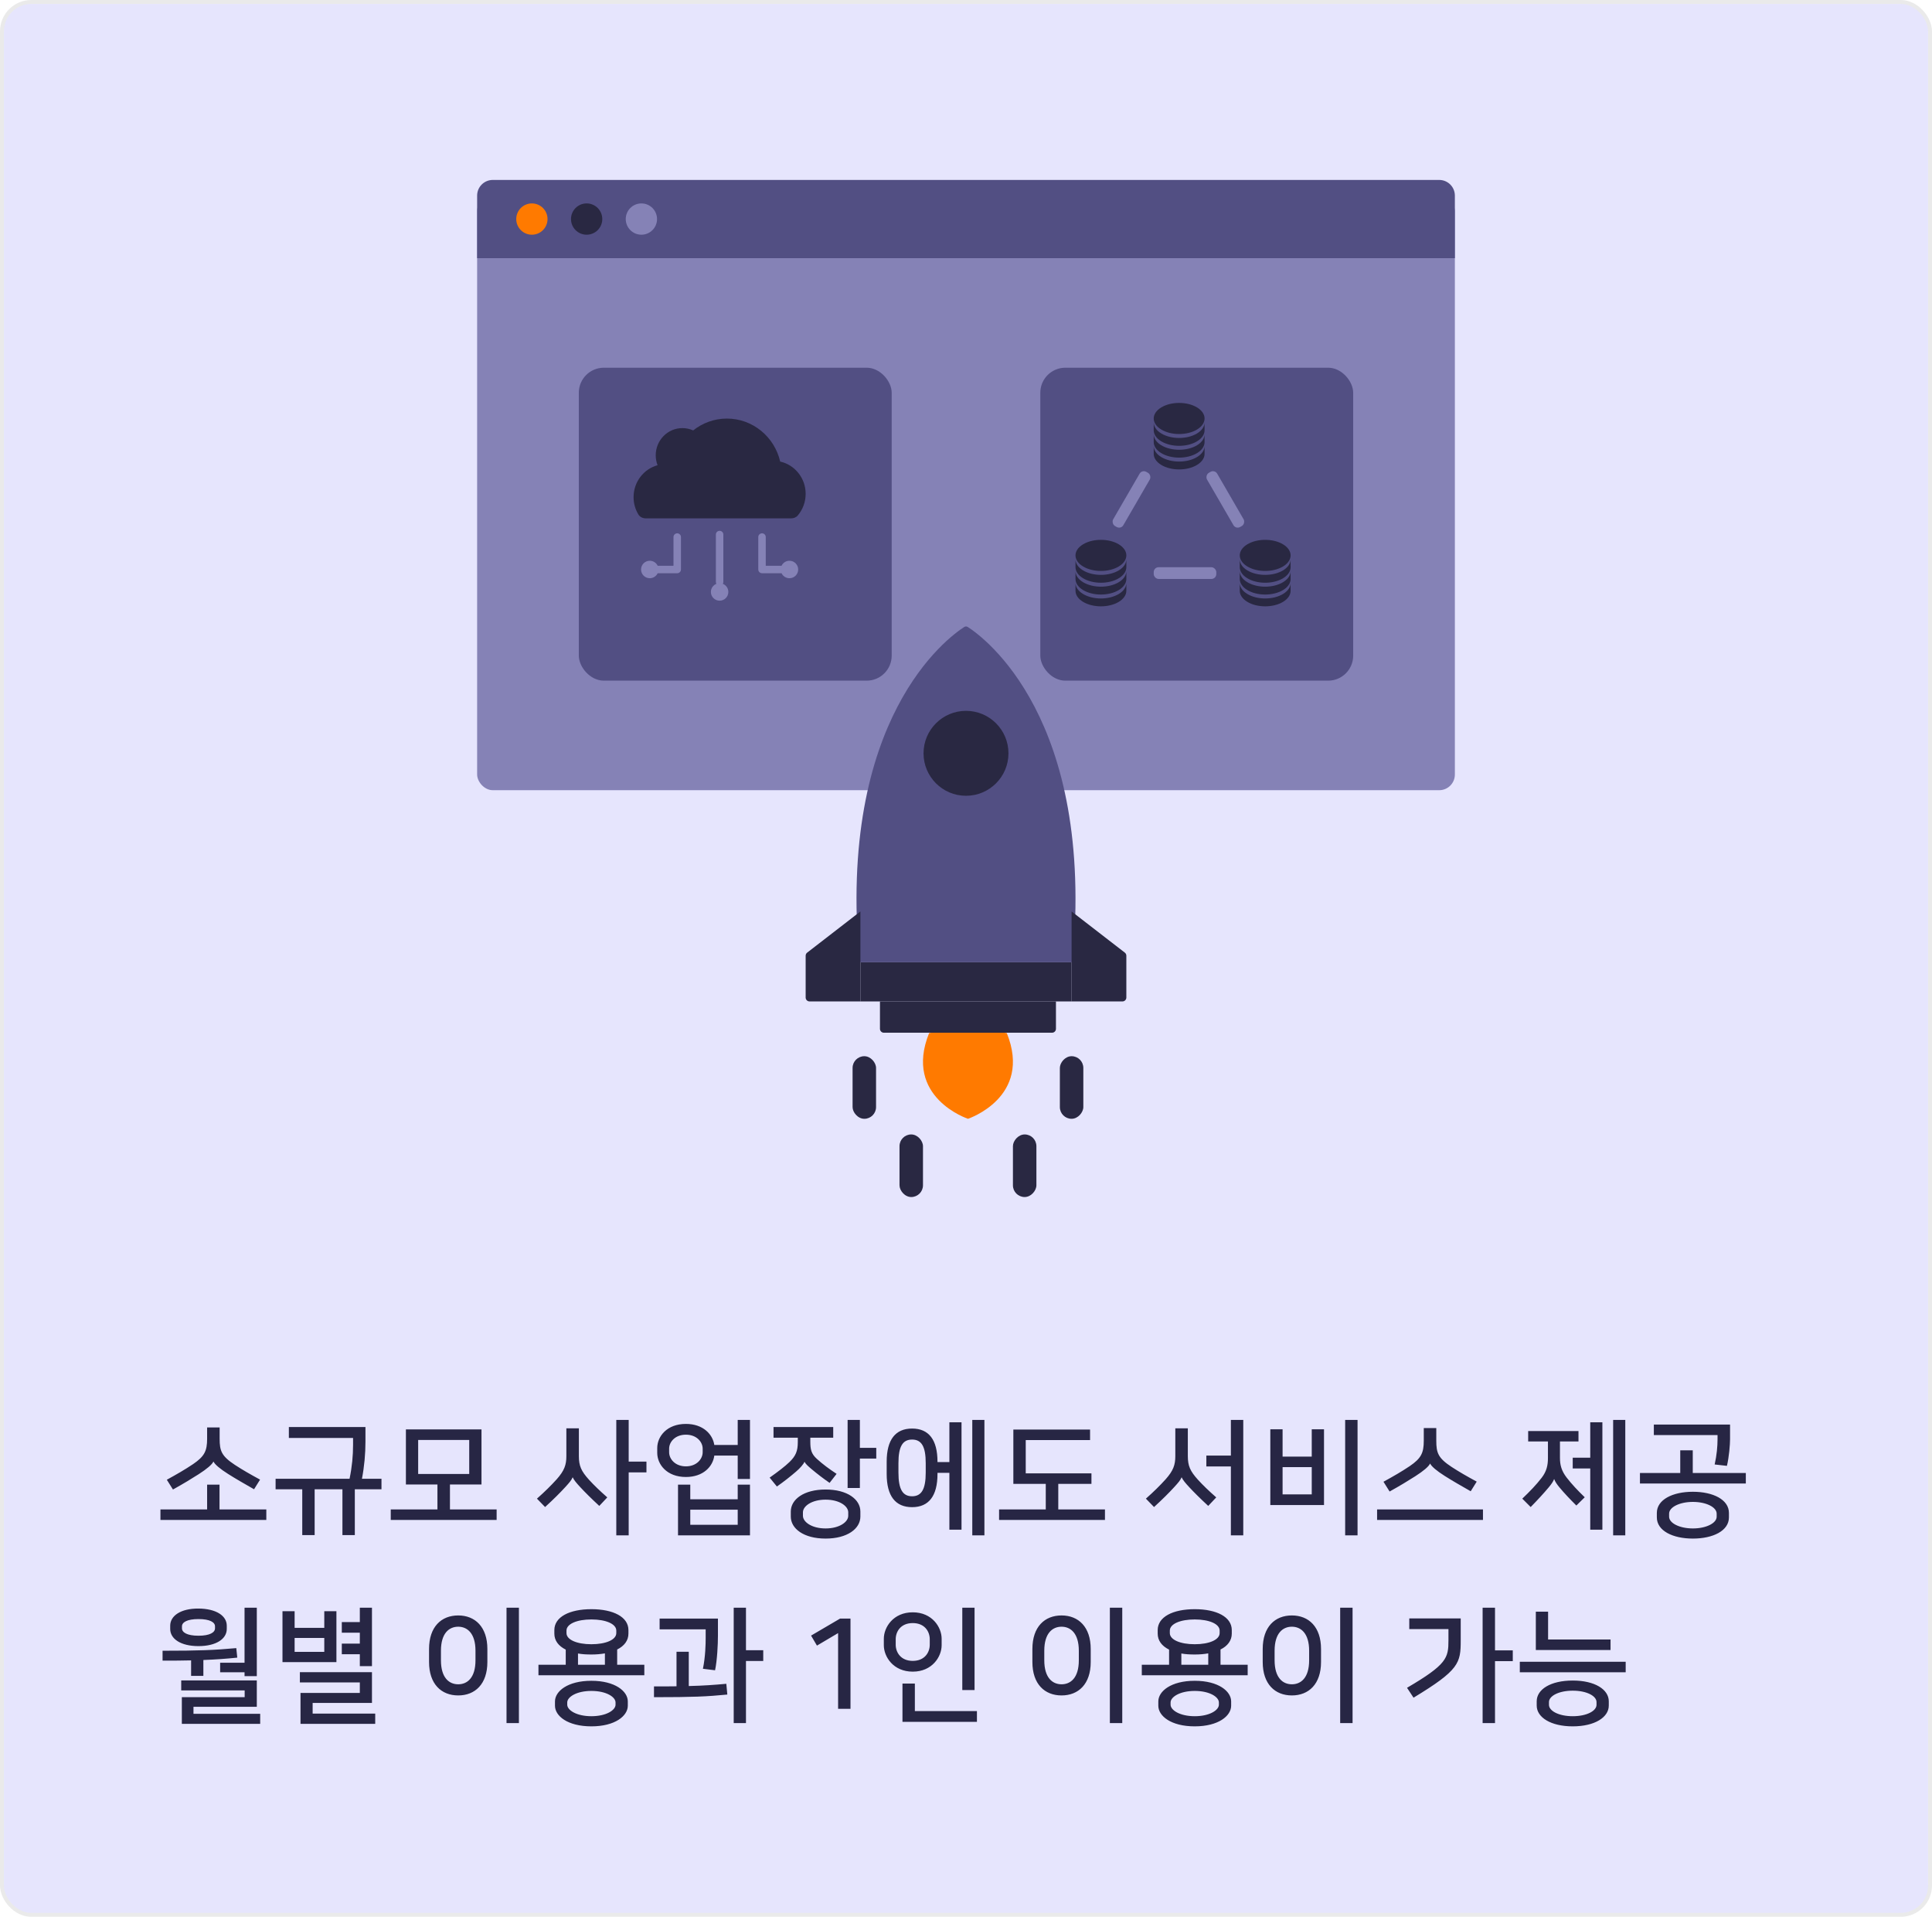 <svg width="494" height="490" viewBox="0 0 494 490" fill="none" xmlns="http://www.w3.org/2000/svg">
<rect x="0.5" y="0.5" width="493" height="489" rx="7.5" fill="#E6E5FD" stroke="#EAEAEA"/>
<path d="M54.592 373.632H54.56C54.24 374.368 52.928 375.488 50.784 376.864C48.928 378.048 46.88 379.296 44.224 380.768L42.656 378.272C45.216 376.864 47.232 375.712 49.376 374.272C52.288 372.288 52.96 370.912 52.96 367.776V364.896H56.16V367.776C56.16 370.912 56.64 372.224 60.096 374.496C62.112 375.808 63.968 376.864 66.496 378.24L64.96 380.704C62.592 379.36 60.256 378.016 58.336 376.8C56.256 375.488 54.944 374.368 54.592 373.632ZM56.128 385.856H68.096V388.544H41.024V385.856H52.96V379.52H56.128V385.856ZM80.453 392.416H77.285V380.704H70.469V378.016H89.381C90.021 374.912 90.277 372.128 90.277 369.312V367.584H73.861V364.8H93.445V368.576C93.445 371.616 93.157 374.848 92.549 378.016H97.541V380.704H90.725V392.416H87.557V380.704H80.453V392.416ZM123.114 365.408V379.488H115.05V385.856H126.986V388.544H99.914V385.856H111.85V379.488H103.786V365.408H123.114ZM106.922 368.096V376.8H119.978V368.096H106.922ZM165.295 373.632V376.384H160.751V392.48H157.583V362.976H160.751V373.632H165.295ZM146.447 377.664H146.415C146.127 378.368 145.583 379.008 144.559 380.128C143.247 381.568 141.551 383.264 139.375 385.248L137.295 383.104C139.247 381.376 140.911 379.744 142.351 378.144C144.303 375.936 144.815 374.496 144.815 372.224V365.12H148.015V372.224C148.015 374.752 148.623 376.064 150.575 378.24C151.951 379.744 153.359 381.088 155.279 382.784L153.231 384.96C151.023 382.912 149.583 381.472 148.367 380.16C147.471 379.2 146.703 378.304 146.447 377.664ZM191.764 378.08H188.628V372.096H182.644C182.292 374.848 179.86 377.568 175.38 377.568C170.516 377.568 168.052 374.368 168.052 371.392V370.176C168.052 367.2 170.516 364 175.38 364C179.796 364 182.228 366.656 182.644 369.376H188.628V362.976H191.764V378.08ZM188.628 379.52H191.764V392.48H173.364V379.52H176.5V383.264H188.628V379.52ZM175.38 374.848C178.1 374.848 179.668 372.992 179.668 371.232V370.336C179.668 368.576 178.1 366.752 175.38 366.752C172.66 366.752 171.092 368.576 171.092 370.336V371.232C171.092 372.992 172.66 374.848 175.38 374.848ZM176.5 389.792H188.628V385.92H176.5V389.792ZM202.201 387.68V386.4C202.201 383.296 205.529 380.768 211.097 380.768C216.665 380.768 219.993 383.296 219.993 386.4V387.68C219.993 390.784 216.665 393.312 211.097 393.312C205.529 393.312 202.201 390.784 202.201 387.68ZM205.721 373.696H205.689C205.497 374.24 204.569 375.328 203.545 376.192C202.169 377.376 200.441 378.752 198.649 380L196.793 377.728C198.841 376.288 200.729 374.848 201.881 373.728C203.449 372.192 203.993 370.976 203.993 368.64V367.52H197.785V364.8H213.049V367.52H207.193V368.512C207.193 370.56 207.449 371.648 208.857 372.928C210.361 374.304 212.025 375.52 213.913 376.768L212.121 379.072C210.457 377.92 209.081 376.864 207.545 375.584C206.585 374.784 205.945 374.176 205.721 373.696ZM216.889 387.488V386.592C216.889 385.024 214.649 383.36 211.097 383.36C207.545 383.36 205.305 385.024 205.305 386.592V387.488C205.305 389.056 207.545 390.72 211.097 390.72C214.649 390.72 216.889 389.056 216.889 387.488ZM219.865 380.384H216.729V362.976H219.865V370.112H224.057V372.864H219.865V380.384ZM233.214 365.184C237.47 365.184 239.71 368.032 239.71 373.664V373.76H242.75V363.584H245.854V391.04H242.75V376.512H239.71V376.8C239.71 382.432 237.47 385.28 233.214 385.28C228.958 385.28 226.718 382.432 226.718 376.8V373.664C226.718 368.032 228.958 365.184 233.214 365.184ZM251.71 362.976V392.48H248.606V362.976H251.71ZM233.214 382.496C235.582 382.496 236.702 380.768 236.702 376.448V374.016C236.702 369.696 235.582 368 233.214 368C230.846 368 229.726 369.696 229.726 374.016V376.448C229.726 380.768 230.846 382.496 233.214 382.496ZM279.075 376.64V379.328H270.595V385.856H282.531V388.544H255.459V385.856H267.395V379.328H259.107V365.44H278.723V368.128H262.275V376.64H279.075ZM317.896 392.48H314.728V374.88H308.456V372.096H314.728V362.976H317.896V392.48ZM302.152 377.664H302.12C301.832 378.368 301.288 379.008 300.264 380.128C298.952 381.568 297.256 383.264 295.08 385.248L293 383.104C294.952 381.376 296.616 379.744 298.056 378.144C300.008 375.936 300.52 374.496 300.52 372.224V365.12H303.72V372.224C303.72 374.752 304.328 376.064 306.28 378.24C307.656 379.744 309.064 381.088 310.984 382.784L308.936 384.96C306.728 382.912 305.288 381.472 304.072 380.16C303.176 379.2 302.408 378.304 302.152 377.664ZM347.117 392.48H343.949V362.976H347.117V392.48ZM338.541 384.736H324.813V365.376H327.949V372.352H335.405V365.376H338.541V384.736ZM327.949 375.04V382.016H335.405V375.04H327.949ZM352.114 385.856H379.186V388.544H352.114V385.856ZM365.682 374.144H365.65C365.33 374.88 364.018 376 361.874 377.376C360.018 378.56 357.97 379.808 355.314 381.28L353.746 378.784C356.306 377.376 358.322 376.224 360.466 374.784C363.378 372.8 364.05 371.424 364.05 368.288V365.056H367.25V368.288C367.25 371.424 367.73 372.736 371.186 375.008C373.202 376.32 375.058 377.376 377.586 378.752L376.05 381.216C373.682 379.872 371.346 378.528 369.426 377.312C367.346 376 366.034 374.88 365.682 374.144ZM397.399 378.112H397.367C397.143 378.752 396.631 379.456 395.991 380.224C394.711 381.76 393.079 383.52 391.383 385.248L389.239 383.104C391.159 381.28 392.823 379.552 394.199 377.76C395.479 376.096 395.799 374.528 395.799 372.704V368.48H390.743V365.824H403.607V368.48H398.871V372.704C398.871 374.528 399.287 376.032 400.567 377.696C401.911 379.424 403.319 380.928 405.207 382.752L403.063 384.864C401.367 383.168 400.023 381.76 398.743 380.224C398.103 379.456 397.623 378.752 397.399 378.112ZM406.615 372.64V363.584H409.719V391.04H406.615V375.392H402.135V372.64H406.615ZM415.575 362.976V392.48H412.471V362.976H415.575ZM432.86 381.344C438.044 381.344 442.076 383.36 442.076 386.752V387.904C442.076 391.296 438.044 393.312 432.86 393.312C427.676 393.312 423.644 391.296 423.644 387.904V386.752C423.644 383.36 427.676 381.344 432.86 381.344ZM432.828 376.544H446.396V379.232H419.324V376.544H429.628V370.752H432.828V376.544ZM422.876 366.848V364.16H442.364V367.904C442.364 369.28 442.108 372.448 441.564 374.72L438.428 374.368C438.972 371.968 439.164 369.664 439.164 367.936V366.848H422.876ZM432.86 390.72C436.252 390.72 438.94 389.376 438.94 387.712V386.944C438.94 385.28 436.252 383.936 432.86 383.936C429.468 383.936 426.78 385.28 426.78 386.944V387.712C426.78 389.376 429.468 390.72 432.86 390.72ZM66.528 440.672H46.496V433.856H62.56V432.128H46.336V429.568H65.664V436.32H49.472V438.112H66.528V440.672ZM50.752 420.8C46.208 420.8 43.52 418.944 43.52 416.416V415.584C43.52 413.056 46.208 411.168 50.752 411.2C55.296 411.232 57.984 413.056 57.984 415.584V416.416C57.984 418.944 55.296 420.8 50.752 420.8ZM65.664 428.48H62.528V427.488H56.288V425.056H62.528V410.976H65.664V428.48ZM52 428.416H48.864V424.448C46.784 424.512 44.416 424.512 41.568 424.512V421.984C50.848 421.984 54.784 421.824 60.416 421.312L60.672 423.744C57.856 424.032 55.328 424.224 52 424.352V428.416ZM50.752 418.144C53.696 418.144 54.976 417.28 54.976 416.256V415.744C54.976 414.72 53.696 413.888 50.752 413.888C47.808 413.888 46.528 414.72 46.528 415.744V416.256C46.528 417.28 47.808 418.144 50.752 418.144ZM95.941 440.672H76.837V432.768H92.005V430.08H76.677V427.456H95.109V435.328H79.941V438.048H95.941V440.672ZM86.021 424.896H72.229V411.872H75.333V416.128H82.917V411.872H86.021V424.896ZM95.109 425.92H92.005V422.88H87.397V420.16H92.005V417.376H87.397V414.656H92.005V410.976H95.109V425.92ZM75.333 418.72V422.272H82.917V418.72H75.333ZM132.682 440.48H129.514V410.976H132.682V440.48ZM117.162 412.96C121.482 412.96 124.618 415.904 124.618 421.536V424.864C124.618 430.496 121.482 433.408 117.162 433.408C112.842 433.408 109.706 430.496 109.706 424.864V421.536C109.706 415.872 112.842 412.96 117.162 412.96ZM117.162 430.56C119.466 430.56 121.578 428.928 121.578 424.416V421.984C121.578 417.472 119.434 415.84 117.162 415.84C114.858 415.84 112.746 417.472 112.746 421.984V424.416C112.746 428.928 114.858 430.56 117.162 430.56ZM151.215 411.36C156.815 411.36 160.687 413.344 160.687 416.704V417.6C160.687 419.36 159.631 420.768 157.807 421.664V425.568H164.751V428.256H137.679V425.568H144.655V421.696C142.799 420.768 141.743 419.392 141.743 417.6V416.704C141.743 413.344 145.615 411.36 151.215 411.36ZM151.215 441.312C145.135 441.312 141.903 438.656 141.903 436.032V434.944C141.903 432.352 145.135 429.664 151.215 429.664C157.295 429.664 160.527 432.352 160.527 434.944V436.032C160.527 438.624 157.295 441.312 151.215 441.312ZM151.215 420.32C154.927 420.32 157.583 419.168 157.583 417.472V416.832C157.583 415.136 154.927 413.984 151.215 413.984C147.503 413.984 144.847 415.136 144.847 416.832V417.472C144.847 419.168 147.503 420.32 151.215 420.32ZM151.215 432.256C147.375 432.256 145.039 433.824 145.039 435.2V435.776C145.039 437.152 147.375 438.72 151.215 438.72C155.055 438.72 157.391 437.152 157.391 435.776V435.2C157.391 433.824 155.055 432.256 151.215 432.256ZM151.215 422.944C149.967 422.944 148.815 422.88 147.791 422.688V425.568H154.671V422.656C153.615 422.848 152.463 422.944 151.215 422.944ZM190.74 440.48H187.604V410.976H190.74V421.856H195.156V424.608H190.74V440.48ZM185.716 430.432L185.972 433.184C180.66 433.696 177.332 433.856 167.22 433.856V431.104C169.396 431.104 171.316 431.104 172.98 431.072V422.24H176.116V431.008C179.988 430.912 182.58 430.72 185.716 430.432ZM168.66 416.512V413.76H183.572V418.176C183.572 420.288 183.38 424.448 182.836 426.976L179.732 426.592C180.372 423.52 180.436 420.256 180.436 418.688V416.512H168.66ZM217.465 436.832H214.297V417.472L208.889 420.672L207.385 418.112L214.809 413.76H217.465V436.832ZM233.924 430.368V437.408H249.796V440.16H230.756V430.368H233.924ZM249.188 432.032H246.052V410.976H249.188V432.032ZM237.732 420.448V419.04C237.732 417.088 236.452 414.912 233.38 414.912C230.308 414.912 229.028 417.088 229.028 419.04V420.448C229.028 422.4 230.34 424.576 233.38 424.576C236.452 424.576 237.732 422.4 237.732 420.448ZM225.988 420.576V418.912C225.988 416 228.388 412.16 233.38 412.16C238.372 412.16 240.772 416 240.772 418.912V420.576C240.772 423.488 238.372 427.328 233.38 427.328C228.388 427.328 225.988 423.488 225.988 420.576ZM286.953 440.48H283.785V410.976H286.953V440.48ZM271.433 412.96C275.753 412.96 278.889 415.904 278.889 421.536V424.864C278.889 430.496 275.753 433.408 271.433 433.408C267.113 433.408 263.977 430.496 263.977 424.864V421.536C263.977 415.872 267.113 412.96 271.433 412.96ZM271.433 430.56C273.737 430.56 275.849 428.928 275.849 424.416V421.984C275.849 417.472 273.705 415.84 271.433 415.84C269.129 415.84 267.017 417.472 267.017 421.984V424.416C267.017 428.928 269.129 430.56 271.433 430.56ZM305.486 411.36C311.086 411.36 314.958 413.344 314.958 416.704V417.6C314.958 419.36 313.902 420.768 312.078 421.664V425.568H319.022V428.256H291.95V425.568H298.926V421.696C297.07 420.768 296.014 419.392 296.014 417.6V416.704C296.014 413.344 299.886 411.36 305.486 411.36ZM305.486 441.312C299.406 441.312 296.174 438.656 296.174 436.032V434.944C296.174 432.352 299.406 429.664 305.486 429.664C311.566 429.664 314.798 432.352 314.798 434.944V436.032C314.798 438.624 311.566 441.312 305.486 441.312ZM305.486 420.32C309.198 420.32 311.854 419.168 311.854 417.472V416.832C311.854 415.136 309.198 413.984 305.486 413.984C301.774 413.984 299.118 415.136 299.118 416.832V417.472C299.118 419.168 301.774 420.32 305.486 420.32ZM305.486 432.256C301.646 432.256 299.31 433.824 299.31 435.2V435.776C299.31 437.152 301.646 438.72 305.486 438.72C309.326 438.72 311.662 437.152 311.662 435.776V435.2C311.662 433.824 309.326 432.256 305.486 432.256ZM305.486 422.944C304.238 422.944 303.086 422.88 302.062 422.688V425.568H308.942V422.656C307.886 422.848 306.734 422.944 305.486 422.944ZM345.843 440.48H342.675V410.976H345.843V440.48ZM330.323 412.96C334.643 412.96 337.779 415.904 337.779 421.536V424.864C337.779 430.496 334.643 433.408 330.323 433.408C326.003 433.408 322.867 430.496 322.867 424.864V421.536C322.867 415.872 326.003 412.96 330.323 412.96ZM330.323 430.56C332.627 430.56 334.739 428.928 334.739 424.416V421.984C334.739 417.472 332.595 415.84 330.323 415.84C328.019 415.84 325.907 417.472 325.907 421.984V424.416C325.907 428.928 328.019 430.56 330.323 430.56ZM386.808 421.888V424.64H382.264V440.48H379.096V410.976H382.264V421.888H386.808ZM361.432 433.984L359.768 431.456C369.976 425.472 370.36 423.84 370.36 419.296V416.448H360.344V413.728H373.496V419.328C373.496 425.152 373.112 426.912 361.432 433.984ZM402.141 441.312C396.509 441.312 392.925 439.008 392.925 436V434.912C392.925 431.84 396.509 429.6 402.141 429.6C407.773 429.6 411.357 431.872 411.357 434.912V436C411.357 438.976 407.805 441.312 402.141 441.312ZM402.141 432.192C398.525 432.192 396.061 433.568 396.061 435.104V435.808C396.061 437.344 398.525 438.72 402.141 438.72C405.757 438.72 408.221 437.344 408.221 435.808V435.104C408.221 433.568 405.757 432.192 402.141 432.192ZM388.605 424.8H415.677V427.488H388.605V424.8ZM392.701 412H395.837V419.104H411.805V421.792H392.701V412Z" fill="#272644"/>
<g filter="url(#filter0_d_3_611)">
<rect x="122" y="46" width="250" height="152" rx="4" fill="#8582B6"/>
</g>
<g filter="url(#filter1_d_3_611)">
<rect x="262" y="90" width="80" height="80" rx="6.4" fill="#524F83"/>
</g>
<g clip-path="url(#clip0_3_611)">
<path d="M296.903 109.787C295.634 109.012 295 107.994 295 106.976C295 105.958 295.634 104.94 296.903 104.165C299.441 102.612 303.557 102.612 306.097 104.165C307.365 104.942 308 105.96 308 106.976C308 107.992 307.365 109.012 306.097 109.787C303.559 111.34 299.443 111.34 296.903 109.787Z" fill="#292842"/>
<path d="M308 109.992C308 111.01 307.366 112.028 306.097 112.803C303.559 114.356 299.443 114.356 296.903 112.803C295.634 112.026 295 111.01 295 109.992V107.981C295 108.999 295.634 110.017 296.903 110.792C299.441 112.345 303.557 112.345 306.097 110.792C307.366 110.015 308 108.997 308 107.981V109.992Z" fill="#292842"/>
<path d="M308 113.007C308 114.025 307.366 115.043 306.097 115.818C303.559 117.372 299.443 117.372 296.903 115.818C295.634 115.043 295 114.025 295 113.009V110.998C295 112.016 295.634 113.034 296.903 113.809C299.441 115.362 303.557 115.362 306.097 113.809C307.366 113.032 308 112.014 308 110.998V113.009V113.007Z" fill="#292842"/>
<path d="M308 116.024C308 117.042 307.366 118.06 306.097 118.835C303.559 120.388 299.443 120.388 296.903 118.835C295.634 118.06 295 117.042 295 116.024V114.013C295 115.031 295.634 116.049 296.903 116.824C299.441 118.377 303.557 118.377 306.097 116.824C307.366 116.047 308 115.029 308 114.013V116.024Z" fill="#292842"/>
</g>
<g clip-path="url(#clip1_3_611)">
<path d="M276.901 144.787C275.632 144.012 274.998 142.994 274.998 141.976C274.998 140.958 275.632 139.94 276.901 139.165C279.439 137.612 283.555 137.612 286.095 139.165C287.364 139.942 287.998 140.96 287.998 141.976C287.998 142.992 287.364 144.012 286.095 144.787C283.557 146.34 279.441 146.34 276.901 144.787Z" fill="#292842"/>
<path d="M288 144.992C288 146.01 287.366 147.028 286.097 147.803C283.559 149.356 279.443 149.356 276.903 147.803C275.634 147.026 275 146.01 275 144.992V142.981C275 143.999 275.634 145.017 276.903 145.792C279.441 147.345 283.557 147.345 286.097 145.792C287.366 145.015 288 143.997 288 142.981V144.992Z" fill="#292842"/>
<path d="M288 148.007C288 149.025 287.366 150.043 286.097 150.818C283.559 152.372 279.443 152.372 276.903 150.818C275.634 150.043 275 149.025 275 148.009V145.998C275 147.016 275.634 148.034 276.903 148.809C279.441 150.362 283.557 150.362 286.097 148.809C287.366 148.032 288 147.014 288 145.998V148.009V148.007Z" fill="#292842"/>
<path d="M288 151.023C288 152.041 287.366 153.059 286.097 153.834C283.559 155.387 279.443 155.387 276.903 153.834C275.634 153.059 275 152.041 275 151.023V149.012C275 150.03 275.634 151.048 276.903 151.823C279.441 153.376 283.557 153.376 286.097 151.823C287.366 151.046 288 150.028 288 149.012V151.023Z" fill="#292842"/>
</g>
<g clip-path="url(#clip2_3_611)">
<path d="M318.903 144.787C317.634 144.012 317 142.994 317 141.976C317 140.958 317.634 139.94 318.903 139.165C321.441 137.612 325.557 137.612 328.097 139.165C329.366 139.942 330 140.96 330 141.976C330 142.992 329.366 144.012 328.097 144.787C325.559 146.34 321.443 146.34 318.903 144.787Z" fill="#292842"/>
<path d="M330 144.992C330 146.01 329.366 147.028 328.097 147.803C325.559 149.356 321.443 149.356 318.903 147.803C317.634 147.026 317 146.01 317 144.992V142.981C317 143.999 317.634 145.017 318.903 145.792C321.441 147.345 325.557 147.345 328.097 145.792C329.366 145.015 330 143.997 330 142.981V144.992Z" fill="#292842"/>
<path d="M330 148.007C330 149.025 329.366 150.043 328.097 150.818C325.559 152.372 321.443 152.372 318.903 150.818C317.634 150.043 317 149.025 317 148.009V145.998C317 147.016 317.634 148.034 318.903 148.809C321.441 150.362 325.557 150.362 328.097 148.809C329.366 148.032 330 147.014 330 145.998V148.009V148.007Z" fill="#292842"/>
<path d="M330 151.023C330 152.041 329.366 153.059 328.097 153.834C325.559 155.387 321.443 155.387 318.903 153.834C317.634 153.059 317 152.041 317 151.023V149.012C317 150.03 317.634 151.048 318.903 151.823C321.441 153.376 325.557 153.376 328.097 151.823C329.366 151.046 330 150.028 330 149.012V151.023Z" fill="#292842"/>
</g>
<rect width="3" height="16" rx="1.248" transform="matrix(0.867 0.499 -0.501 0.865 292.02 120)" fill="#8582B6"/>
<rect width="3" height="16" rx="1.248" transform="matrix(-0.867 0.499 0.501 0.865 310.6 120)" fill="#8582B6"/>
<rect x="295" y="145" width="16" height="3" rx="1.248" fill="#8582B6"/>
<g filter="url(#filter2_d_3_611)">
<rect x="144" y="90" width="80" height="80" rx="6.4" fill="#524F83"/>
</g>
<g clip-path="url(#clip3_3_611)">
<path d="M176.647 132.508H165.136C164.374 132.508 163.633 132.179 163.237 131.528C162.451 130.237 162 128.715 162 127.085C162 123.179 164.602 119.891 168.135 118.924C167.831 118.136 167.665 117.279 167.665 116.384C167.665 112.547 170.717 109.437 174.48 109.437C175.462 109.437 176.398 109.649 177.241 110.031C179.617 108.135 182.612 107 185.867 107C192.49 107 198.038 111.692 199.49 117.992C203.213 118.82 206 122.202 206 126.246C206 128.367 205.235 130.304 203.971 131.788C203.554 132.276 202.923 132.508 202.28 132.508H176.647Z" fill="#292842"/>
</g>
<path fill-rule="evenodd" clip-rule="evenodd" d="M173.162 136.333C172.633 136.333 172.205 136.761 172.205 137.289V144.624H168.164C167.806 143.869 167.037 143.347 166.146 143.347C164.913 143.347 163.914 144.347 163.914 145.579C163.914 146.812 164.913 147.811 166.146 147.811C167.036 147.811 167.804 147.29 168.163 146.537H173.161C173.492 146.537 173.784 146.368 173.956 146.112C174.058 145.96 174.118 145.776 174.118 145.579V137.289C174.118 136.761 173.69 136.333 173.162 136.333Z" fill="#8582B6"/>
<path fill-rule="evenodd" clip-rule="evenodd" d="M194.842 136.333C195.371 136.333 195.799 136.761 195.799 137.289V144.624H199.84C200.198 143.869 200.967 143.347 201.858 143.347C203.091 143.347 204.09 144.347 204.09 145.579C204.09 146.812 203.091 147.811 201.858 147.811C200.968 147.811 200.2 147.29 199.841 146.537H194.843C194.512 146.537 194.22 146.368 194.048 146.112C193.946 145.96 193.886 145.776 193.886 145.579V137.289C193.886 136.761 194.314 136.333 194.842 136.333Z" fill="#8582B6"/>
<path fill-rule="evenodd" clip-rule="evenodd" d="M184.001 135.696C183.473 135.696 183.045 136.125 183.045 136.653V148.769C183.045 148.943 183.092 149.107 183.173 149.248C182.35 149.577 181.769 150.381 181.769 151.322C181.769 152.554 182.768 153.554 184 153.554C185.233 153.554 186.232 152.554 186.232 151.322C186.232 150.382 185.651 149.578 184.829 149.249C184.911 149.108 184.958 148.944 184.958 148.769V136.653C184.958 136.125 184.53 135.696 184.001 135.696Z" fill="#8582B6"/>
<path d="M237.562 264.095C237.562 264.095 243.293 263 247.174 263C251.055 263 257.438 264.095 257.438 264.095C264.056 280.524 247.5 286 247.5 286C247.5 286 230.943 280.524 237.562 264.095Z" fill="#FF7A00"/>
<rect x="220" y="246" width="54" height="10" fill="#292842"/>
<path d="M225 256H270V263C270 263.552 269.552 264 269 264H226C225.448 264 225 263.552 225 263V256Z" fill="#292842"/>
<path d="M274.221 246H247H219.779C213.959 183.497 242.525 162.859 246.536 160.284C246.83 160.096 247.169 160.096 247.463 160.284C251.475 162.859 280.041 183.497 274.221 246Z" fill="#524F83"/>
<circle cx="247" cy="192.571" r="10.857" fill="#292842"/>
<path d="M206 244.314C206 244.005 206.143 243.713 206.388 243.523L220 233V256H207C206.448 256 206 255.552 206 255V244.314Z" fill="#292842"/>
<path d="M288 244.314C288 244.005 287.857 243.713 287.612 243.523L274 233V256H287C287.552 256 288 255.552 288 255V244.314Z" fill="#292842"/>
<rect x="218" y="270" width="6" height="16" rx="3" fill="#292842"/>
<rect x="230" y="290" width="6" height="16" rx="3" fill="#292842"/>
<rect width="6" height="16" rx="3" transform="matrix(-1 0 0 1 277 270)" fill="#292842"/>
<rect width="6" height="16" rx="3" transform="matrix(-1 0 0 1 265 290)" fill="#292842"/>
<path d="M122 50C122 47.791 123.791 46 126 46H368C370.209 46 372 47.791 372 50V66H122V50Z" fill="#524F83"/>
<circle cx="136" cy="56" r="4" fill="#FF7A00"/>
<circle cx="150" cy="56" r="4" fill="#292842"/>
<circle cx="164" cy="56" r="4" fill="#8582B6"/>
<defs>
<filter id="filter0_d_3_611" x="112" y="40" width="270" height="172" filterUnits="userSpaceOnUse" color-interpolation-filters="sRGB">
<feFlood flood-opacity="0" result="BackgroundImageFix"/>
<feColorMatrix in="SourceAlpha" type="matrix" values="0 0 0 0 0 0 0 0 0 0 0 0 0 0 0 0 0 0 127 0" result="hardAlpha"/>
<feOffset dy="4"/>
<feGaussianBlur stdDeviation="5"/>
<feComposite in2="hardAlpha" operator="out"/>
<feColorMatrix type="matrix" values="0 0 0 0 0 0 0 0 0 0 0 0 0 0 0 0 0 0 0.08 0"/>
<feBlend mode="normal" in2="BackgroundImageFix" result="effect1_dropShadow_3_611"/>
<feBlend mode="normal" in="SourceGraphic" in2="effect1_dropShadow_3_611" result="shape"/>
</filter>
<filter id="filter1_d_3_611" x="248" y="76" width="116" height="116" filterUnits="userSpaceOnUse" color-interpolation-filters="sRGB">
<feFlood flood-opacity="0" result="BackgroundImageFix"/>
<feColorMatrix in="SourceAlpha" type="matrix" values="0 0 0 0 0 0 0 0 0 0 0 0 0 0 0 0 0 0 127 0" result="hardAlpha"/>
<feOffset dx="4" dy="4"/>
<feGaussianBlur stdDeviation="9"/>
<feComposite in2="hardAlpha" operator="out"/>
<feColorMatrix type="matrix" values="0 0 0 0 0 0 0 0 0 0 0 0 0 0 0 0 0 0 0.08 0"/>
<feBlend mode="normal" in2="BackgroundImageFix" result="effect1_dropShadow_3_611"/>
<feBlend mode="normal" in="SourceGraphic" in2="effect1_dropShadow_3_611" result="shape"/>
</filter>
<filter id="filter2_d_3_611" x="130" y="76" width="116" height="116" filterUnits="userSpaceOnUse" color-interpolation-filters="sRGB">
<feFlood flood-opacity="0" result="BackgroundImageFix"/>
<feColorMatrix in="SourceAlpha" type="matrix" values="0 0 0 0 0 0 0 0 0 0 0 0 0 0 0 0 0 0 127 0" result="hardAlpha"/>
<feOffset dx="4" dy="4"/>
<feGaussianBlur stdDeviation="9"/>
<feComposite in2="hardAlpha" operator="out"/>
<feColorMatrix type="matrix" values="0 0 0 0 0 0 0 0 0 0 0 0 0 0 0 0 0 0 0.08 0"/>
<feBlend mode="normal" in2="BackgroundImageFix" result="effect1_dropShadow_3_611"/>
<feBlend mode="normal" in="SourceGraphic" in2="effect1_dropShadow_3_611" result="shape"/>
</filter>
<clipPath id="clip0_3_611">
<rect width="13" height="17" fill="white" transform="translate(295 103)"/>
</clipPath>
<clipPath id="clip1_3_611">
<rect width="13" height="17" fill="white" transform="translate(275 138)"/>
</clipPath>
<clipPath id="clip2_3_611">
<rect width="13" height="17" fill="white" transform="translate(317 138)"/>
</clipPath>
<clipPath id="clip3_3_611">
<rect width="44" height="25.508" fill="white" transform="translate(162 107)"/>
</clipPath>
</defs>
</svg>

